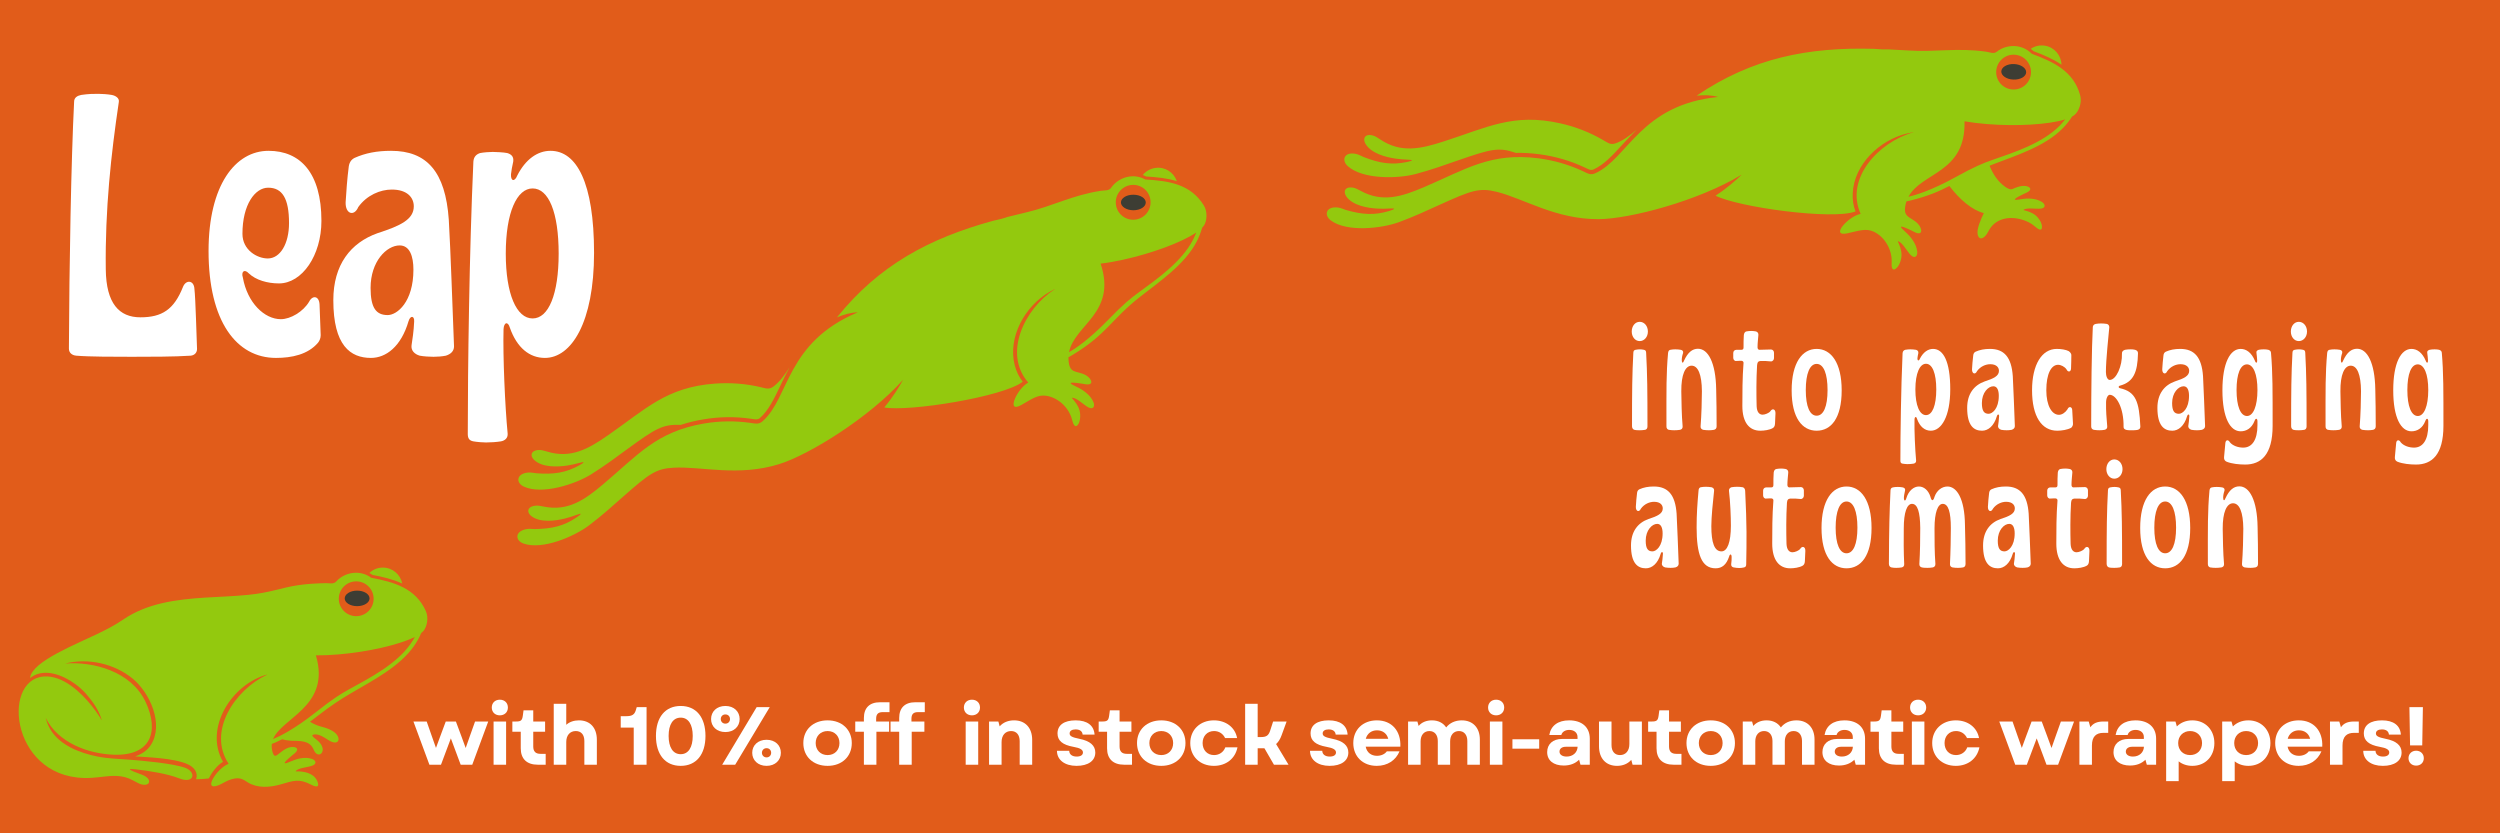 <svg xmlns="http://www.w3.org/2000/svg" xmlns:xlink="http://www.w3.org/1999/xlink" width="600" zoomAndPan="magnify" viewBox="0 0 450 150" height="200" preserveAspectRatio="xMidYMid meet" version="1.0"><defs><g/><clipPath id="419b92489f"><path d="M 238 8.074 L 375 8.074 L 375 49 L 238 49 Z M 238 8.074 " clip-rule="nonzero"/></clipPath><clipPath id="b67a6f33c0"><path d="M 3 102 L 77 102 L 77 141.574 L 3 141.574 Z M 3 102 " clip-rule="nonzero"/></clipPath></defs><rect x="-45" width="540" fill="#ffffff" y="-15" height="180" fill-opacity="1"/><rect x="-45" width="540" fill="#e15c1a" y="-15" height="180" fill-opacity="1"/><g clip-path="url(#419b92489f)"><path fill="#93c90e" d="M 358.117 29.832 C 358.746 31.332 359.555 32.637 360.922 33.621 C 361.398 33.953 361.883 34.203 362.332 33.992 C 362.84 33.754 363.496 33.516 364.062 33.465 C 365.129 33.371 366.238 34.027 364.68 34.727 C 364.625 34.746 364.098 34.984 363.594 35.25 C 362.172 35.996 362.516 36.082 363.812 35.859 C 364.891 35.668 366.445 35.633 367.562 36.367 C 368.184 36.766 368.27 37.438 367.352 37.551 C 367.219 37.559 367.074 37.57 366.973 37.57 C 366.293 37.598 364.824 37.367 364.262 37.75 C 364.129 37.836 364.422 37.867 364.672 37.934 C 365.547 38.18 366.305 38.535 366.855 39.219 C 367.191 39.641 367.551 40.211 367.551 40.852 C 367.551 41.309 367.332 41.531 366.723 41.109 C 366.605 41.035 366.453 40.91 366.301 40.777 C 365.566 40.125 364.844 39.832 364.203 39.609 C 361.777 38.801 359.086 39.258 357.895 41.664 C 357.227 43 356.227 43.383 355.977 42.18 C 355.777 41.188 356.598 39.375 357.086 38.363 C 354.957 37.809 352.754 35.93 350.883 33.477 C 349.07 34.422 347.066 35.297 343.926 36.082 C 343.555 36.176 343.297 36.223 343.152 36.254 C 342.246 39.344 343.867 38.848 345.234 40.289 C 346.035 41.129 346.195 42.598 344.547 41.738 C 344.488 41.699 343.926 41.414 343.363 41.168 C 341.77 40.461 341.922 40.812 342.992 41.758 C 343.887 42.559 344.965 43.859 345.102 45.309 C 345.176 46.109 344.672 46.625 343.953 45.93 C 343.848 45.824 343.754 45.711 343.668 45.613 C 343.191 45.059 342.398 43.648 341.691 43.43 C 341.52 43.371 341.703 43.648 341.809 43.906 C 342.199 44.82 342.398 45.691 342.191 46.633 C 342.066 47.195 341.816 47.902 341.281 48.332 C 340.883 48.648 340.559 48.602 340.492 47.797 C 340.48 47.645 340.48 47.438 340.5 47.215 C 340.605 45.004 339.309 42.676 337.297 41.711 C 335.855 41.023 334.527 41.566 332.523 41.996 C 330.93 42.34 330.922 41.574 331.781 40.555 C 332.484 39.727 333.715 38.77 334.91 38.492 C 332.066 32.121 338.152 25.594 344.363 23.828 L 344.414 23.789 C 344.039 23.863 343.668 23.941 343.277 24.027 C 338.363 25.164 333.715 29.598 333.488 34.809 C 333.438 35.926 333.59 37.043 333.992 38.062 C 329.879 39.648 312.828 37.293 308.801 35.219 C 310.824 33.914 312.484 32.426 313.504 31.441 C 305.68 36.184 293.34 39.41 287.758 39.449 C 280.02 39.496 274.238 35.715 269.391 34.523 C 266.277 33.75 264.867 34.266 259.16 36.852 C 257.109 37.777 254.57 38.98 251.832 39.98 C 248.703 41.129 242.453 41.844 239.543 39.676 C 238.281 38.73 238.656 37.129 240.773 37.348 C 241.367 37.406 241.812 37.664 242.242 37.789 C 245.238 38.656 247.426 38.781 250.078 37.969 C 251.004 37.684 251.434 37.445 250.098 37.531 C 249.457 37.578 248.73 37.586 247.996 37.551 C 246.184 37.465 243.523 36.996 242.367 35.41 C 242.168 35.117 242.043 34.809 242.055 34.484 C 242.082 33.969 242.617 33.578 243.656 33.797 C 244.008 33.875 244.457 34.102 244.898 34.34 C 248.867 36.527 252.359 35.371 256.328 33.684 C 263.84 30.477 268.324 27.387 276.969 28.5 C 279.734 28.863 282.445 29.656 284.918 30.809 C 285.863 31.258 286.312 31.574 287.18 31.172 C 293.059 28.492 295.301 18.855 309.262 17.453 C 308.027 17.109 306.711 17.07 305.395 17.223 C 315.414 10.41 325.5 8.465 337.285 8.789 C 338.535 8.902 339.426 8.93 340.004 8.895 C 341.18 8.941 342.332 9.008 343.469 9.082 C 348.395 9.418 352.285 8.551 357.523 9.305 C 358.145 9.398 358.871 9.762 359.414 9.312 C 360.387 8.52 361.828 8.121 363.184 8.348 C 364.195 8.52 365.074 9.008 365.73 9.684 C 369.719 11.164 373.289 12.863 374.445 17.203 C 374.797 18.539 374.137 20.105 373.414 20.688 C 373.289 20.793 373.145 20.887 372.973 20.98 C 372.488 21.746 371.934 22.441 371.312 23.07 C 368.125 26.355 362.938 27.969 358.719 29.59 C 358.508 29.68 358.309 29.754 358.117 29.832 Z M 343.527 35.422 C 344.707 35.145 347.582 34.316 351.855 31.961 C 355.414 29.992 356.953 29.375 358.594 28.801 C 362.715 27.371 367.68 25.758 370.777 22.59 C 371.113 22.234 371.438 21.875 371.734 21.492 C 368.688 22.438 362.914 22.762 357.656 22.332 C 356.246 22.219 354.879 22.055 353.613 21.836 C 353.871 31.188 345.863 30.977 343.527 35.422 Z M 362.961 9.887 C 361.254 9.602 359.641 10.754 359.355 12.465 C 359.07 14.172 360.223 15.785 361.934 16.07 C 363.641 16.355 365.254 15.203 365.539 13.492 C 365.824 11.785 364.672 10.176 362.961 9.887 Z M 368.105 8.227 C 367.172 8.074 366.266 8.293 365.539 8.781 C 365.711 8.914 365.883 9.059 366.035 9.211 C 367.859 9.898 369.598 10.625 371.066 11.645 C 371.027 9.973 369.805 8.512 368.105 8.227 Z M 294.621 23.332 C 293.312 24.449 292.094 25.348 290.805 25.797 C 289.906 26.109 289.496 25.758 288.59 25.23 C 286.234 23.848 283.609 22.816 280.879 22.207 C 272.379 20.289 267.637 22.973 259.859 25.461 C 255.754 26.789 252.168 27.617 248.406 25.078 C 247.996 24.793 247.574 24.535 247.223 24.422 C 246.211 24.105 245.648 24.449 245.574 24.965 C 245.523 25.281 245.621 25.605 245.801 25.91 C 246.805 27.59 249.406 28.297 251.203 28.551 C 251.938 28.656 252.66 28.715 253.301 28.734 C 254.637 28.762 254.188 28.961 253.242 29.164 C 250.523 29.727 248.359 29.402 245.457 28.266 C 245.039 28.105 244.617 27.809 244.027 27.695 C 241.945 27.281 241.422 28.848 242.594 29.898 C 245.285 32.32 251.586 32.188 254.801 31.328 C 257.625 30.586 260.266 29.621 262.387 28.887 C 268.312 26.836 269.762 26.441 272.797 27.504 L 272.863 27.523 C 274.16 27.492 275.555 27.559 277.062 27.762 C 278.48 27.953 279.887 28.238 281.25 28.637 C 282.613 29.027 283.949 29.535 285.23 30.137 C 285.305 30.164 285.422 30.223 285.523 30.277 C 286.086 30.547 286.41 30.699 286.859 30.488 C 288.73 29.637 290.27 27.957 291.984 26.078 C 292.809 25.195 293.668 24.258 294.621 23.332 Z M 294.621 23.332 " fill-opacity="1" fill-rule="evenodd"/></g><path fill="#3d3d34" d="M 362.523 11.527 C 361.293 11.48 360.262 12.074 360.234 12.848 C 360.203 13.617 361.188 14.285 362.418 14.324 C 363.652 14.371 364.68 13.793 364.711 13.02 C 364.738 12.246 363.754 11.578 362.523 11.527 Z M 362.523 11.527 " fill-opacity="1" fill-rule="evenodd"/><path fill="#93c90e" d="M 192.316 64.309 C 192.441 64.242 192.68 64.117 193.004 63.918 C 199.312 60.121 199.922 57.562 205.258 53.391 C 208.816 50.613 213.312 47.551 215.402 43.484 C 215.812 42.695 216.137 41.863 216.383 40.996 C 216.52 40.852 216.633 40.719 216.719 40.586 C 217.234 39.82 217.414 38.133 216.68 36.961 C 214.312 33.133 210.402 32.559 206.156 32.305 C 205.324 31.848 204.34 31.637 203.332 31.77 C 201.965 31.949 200.707 32.754 200.008 33.793 C 199.609 34.383 198.816 34.242 198.188 34.336 C 192.969 35.137 189.492 37.113 184.684 38.238 C 183.578 38.496 182.453 38.766 181.316 39.059 C 180.773 39.27 179.926 39.5 178.691 39.758 C 167.328 42.887 158.242 47.688 150.648 57.133 C 151.867 56.605 153.137 56.254 154.406 56.215 C 141.469 61.645 142.137 71.512 137.297 75.797 C 136.59 76.426 136.066 76.254 135.027 76.113 C 132.336 75.73 129.512 75.758 126.754 76.227 C 118.156 77.676 114.777 81.941 108.527 87.199 C 105.227 89.977 102.219 92.105 97.781 91.168 C 97.285 91.062 96.801 90.977 96.438 91.016 C 95.379 91.102 94.988 91.637 95.109 92.145 C 95.188 92.449 95.395 92.707 95.684 92.926 C 97.238 94.109 99.922 93.773 101.684 93.336 C 102.402 93.152 103.098 92.926 103.688 92.707 C 104.941 92.23 104.605 92.582 103.793 93.125 C 101.492 94.684 99.375 95.188 96.246 95.234 C 95.805 95.246 95.301 95.129 94.719 95.246 C 92.629 95.656 92.742 97.305 94.215 97.832 C 97.629 99.062 103.41 96.551 106.066 94.539 C 108.395 92.785 110.473 90.883 112.152 89.406 C 116.867 85.262 118.059 84.355 121.266 84.184 C 126.246 83.918 132.879 85.844 140.273 83.535 C 145.598 81.875 156.457 75.188 162.555 68.363 C 161.867 69.602 160.715 71.5 159.168 73.344 C 163.617 74.145 180.621 71.426 184.094 68.715 C 183.406 67.848 182.93 66.824 182.652 65.746 C 181.355 60.699 184.492 55.098 188.863 52.578 C 189.207 52.379 189.551 52.199 189.875 52.016 L 189.848 52.062 C 184.426 55.566 180.504 63.59 185.086 68.859 C 184.027 69.469 183.129 70.738 182.699 71.742 C 182.176 72.973 182.406 73.695 183.824 72.906 C 185.621 71.902 186.727 71.004 188.301 71.234 C 190.516 71.57 192.434 73.41 192.977 75.566 C 193.035 75.777 193.094 75.977 193.148 76.129 C 193.434 76.875 193.77 76.816 194.055 76.406 C 194.438 75.836 194.465 75.09 194.426 74.516 C 194.352 73.555 193.902 72.773 193.262 72.016 C 193.09 71.797 192.832 71.586 193.016 71.598 C 193.758 71.598 194.922 72.715 195.543 73.105 C 195.648 73.172 195.773 73.246 195.906 73.324 C 196.793 73.781 197.129 73.141 196.824 72.391 C 196.27 71.055 194.867 70.117 193.77 69.621 C 192.473 69.02 192.223 68.734 193.953 68.945 C 194.57 69.02 195.184 69.125 195.25 69.145 C 197.082 69.48 196.5 68.133 195.477 67.551 C 193.758 66.578 192.344 67.531 192.316 64.309 Z M 192.43 63.402 C 193.48 62.801 195.98 61.16 199.387 57.656 C 202.211 54.738 203.512 53.695 204.914 52.676 C 208.434 50.102 212.699 47.105 214.742 43.172 C 214.961 42.742 215.164 42.293 215.336 41.844 C 212.699 43.641 207.27 45.633 202.117 46.758 C 200.742 47.062 199.391 47.301 198.109 47.453 C 201.086 56.328 193.367 58.469 192.43 63.402 Z M 203.566 33.305 C 201.852 33.535 200.637 35.109 200.867 36.824 C 201.086 38.543 202.66 39.746 204.379 39.527 C 206.098 39.297 207.309 37.723 207.078 36.004 C 206.859 34.289 205.285 33.074 203.566 33.305 Z M 207.996 30.223 C 207.062 30.348 206.258 30.816 205.703 31.5 C 205.914 31.578 206.113 31.664 206.305 31.77 C 208.242 31.883 210.125 32.074 211.832 32.617 C 211.297 31.035 209.715 29.992 207.996 30.223 Z M 142.125 66.121 C 141.199 67.562 140.293 68.781 139.195 69.594 C 138.43 70.148 137.926 69.938 136.914 69.688 C 134.262 69.059 131.445 68.84 128.648 69.051 C 119.965 69.699 116.207 73.648 109.5 78.305 C 105.961 80.77 102.773 82.621 98.441 81.273 C 97.961 81.133 97.484 80.996 97.113 80.996 C 96.055 80.996 95.617 81.484 95.691 82 C 95.738 82.312 95.922 82.59 96.188 82.828 C 97.637 84.156 100.34 84.07 102.133 83.793 C 102.859 83.68 103.562 83.516 104.184 83.344 C 105.473 82.98 105.102 83.305 104.25 83.773 C 101.82 85.109 99.652 85.426 96.543 85.188 C 96.102 85.16 95.605 84.996 95.016 85.062 C 92.895 85.285 92.859 86.926 94.281 87.582 C 97.57 89.121 103.555 87.152 106.379 85.398 C 108.859 83.852 111.105 82.164 112.918 80.836 C 117.984 77.145 119.262 76.352 122.469 76.477 L 122.543 76.477 C 123.777 76.074 125.121 75.73 126.629 75.484 C 128.043 75.246 129.473 75.113 130.883 75.094 C 132.316 75.074 133.738 75.168 135.133 75.371 C 135.207 75.379 135.34 75.398 135.465 75.418 C 136.074 75.512 136.43 75.559 136.801 75.234 C 138.336 73.871 139.32 71.82 140.418 69.52 C 140.934 68.43 141.484 67.285 142.125 66.121 Z M 142.125 66.121 " fill-opacity="1" fill-rule="evenodd"/><path fill="#3d3d34" d="M 204.008 35.051 C 202.773 35.039 201.773 35.66 201.766 36.434 C 201.766 37.207 202.766 37.836 203.996 37.848 C 205.238 37.848 206.238 37.227 206.238 36.453 C 206.25 35.68 205.246 35.051 204.008 35.051 Z M 204.008 35.051 " fill-opacity="1" fill-rule="evenodd"/><g clip-path="url(#b67a6f33c0)"><path fill="#93c90e" d="M 35.289 140.266 C 35.727 139.055 34.898 138.09 33.867 137.602 C 31.309 136.398 26.129 136.297 24.316 136.152 C 25.602 135.73 26.527 135.035 27.141 134.109 C 29.555 130.406 26.988 124.691 23.855 122.133 C 20.574 119.441 15.812 118.395 11.75 119.434 C 16.699 119.043 23.617 120.789 26.223 126.379 C 28.688 131.656 27.18 136.074 20.5 135.848 C 15.945 135.695 10.469 133.738 8.227 129.223 C 8.227 129.223 8.266 129.348 8.312 129.52 C 8.531 130.34 8.855 130.98 9.238 131.562 C 10.883 134.109 14.277 135.531 17.531 136.172 C 19.555 136.57 21.379 136.59 23.066 136.723 C 25.566 136.914 31.043 137.391 33.324 138.203 C 35.367 138.938 35.023 141.191 32.246 140.102 C 30.102 139.262 26.969 138.785 24.527 138.488 C 23.984 138.422 23.469 138.395 23.383 138.461 C 23.219 138.605 24.812 139.176 25.059 139.262 C 25.625 139.465 26.227 139.684 26.578 140.074 C 27.18 140.73 26.75 141.504 25.48 141.199 C 25.129 141.113 24.555 140.809 23.965 140.484 C 22.961 139.93 21.996 139.719 21.035 139.672 C 19.555 139.598 18.078 139.922 16.426 140.016 C 2.102 140.828 0.051 122.391 7.855 121.77 C 11.281 121.504 14.555 124.594 16.5 127.039 C 17.656 128.488 18.332 129.672 18.332 129.68 C 18.332 129.68 18 128.262 16.844 126.617 C 16.043 125.473 15.023 124.195 13.531 123.117 C 11.176 121.406 8.035 120.312 5.754 121.809 C 5.574 121.934 5.41 122.059 5.41 122.059 C 5.441 121.645 5.66 121.188 5.91 120.844 C 6.949 119.387 9.488 117.934 12.34 116.531 C 15.461 114.996 19.27 113.508 22.113 111.559 C 26.492 108.555 31.738 107.906 36.91 107.57 C 39.543 107.41 42.188 107.324 44.754 107.066 C 48.695 106.672 50.73 105.766 53.582 105.348 C 55.309 105.078 57.312 104.992 58.656 104.965 C 59.289 104.957 60.051 105.195 60.527 104.66 C 61.359 103.715 62.715 103.094 64.078 103.094 C 65.109 103.094 66.055 103.43 66.816 103.992 C 70.984 104.793 74.793 105.871 76.645 109.977 C 77.219 111.234 76.828 112.887 76.207 113.582 C 76.102 113.695 75.977 113.82 75.824 113.934 C 75.473 114.773 75.035 115.547 74.527 116.273 C 71.922 120.031 67.066 122.484 63.172 124.785 C 61.379 125.836 59.574 126.988 57.148 128.887 C 56.684 129.258 56.234 129.602 55.797 129.918 C 56.434 130.309 57.207 130.664 58.105 130.871 C 58.762 131.035 59.746 131.387 60.348 131.941 C 61.395 132.887 61.023 134.223 59.418 133.391 C 59.258 133.305 59.094 133.211 58.902 133.086 C 58.273 132.676 57.512 132.188 56.73 132.188 C 56.453 132.188 56.145 132.285 56.23 132.457 C 56.488 132.941 57.703 133.383 58.035 134.547 C 58.371 135.699 57.109 136.504 56.461 134.938 C 55.734 133.191 53.961 133.402 52.414 133.336 C 51.738 133.297 51.215 133.199 50.793 133.066 C 49.809 133.574 49.172 133.82 48.922 133.906 C 48.875 134.277 48.895 134.672 48.988 135.09 C 49.312 136.434 49.598 136.16 50.441 135.48 C 50.879 135.129 51.402 134.754 51.945 134.574 C 52.969 134.219 54.266 134.641 52.91 135.711 C 52.863 135.738 52.406 136.109 51.977 136.492 C 50.773 137.57 51.156 137.59 52.367 137.043 C 53.387 136.598 54.867 136.156 56.145 136.605 C 56.852 136.844 57.098 137.473 56.23 137.809 C 56.098 137.855 55.965 137.902 55.859 137.93 C 55.199 138.121 53.715 138.254 53.246 138.77 C 53.129 138.895 53.438 138.848 53.691 138.848 C 55.172 138.887 56.82 139.355 57.242 140.992 C 57.375 141.547 57.109 141.816 56.012 141.242 C 53.797 140.105 52.898 140.508 50.43 141.215 C 48.539 141.746 46.336 141.902 44.609 140.832 C 43.77 140.316 43.234 139.812 41.66 140.27 C 40.781 140.516 40.016 141.07 39.379 141.328 C 37.859 141.93 37.727 141.176 38.414 140.031 C 38.969 139.086 40.016 137.949 41.152 137.48 C 37.297 131.66 42.23 124.207 48.062 121.449 L 48.102 121.414 C 41.805 123.082 36.648 131.004 40.141 137.129 C 39.094 137.738 38.117 139.035 37.594 140.117 C 36.672 140.219 36.203 140.246 35.289 140.266 Z M 49.152 133.031 C 50.281 132.574 52.969 131.266 56.797 128.242 C 59.984 125.723 61.406 124.855 62.934 124.023 C 66.75 121.926 71.379 119.52 73.914 115.883 C 74.191 115.484 74.449 115.074 74.68 114.645 C 71.828 116.074 66.188 117.355 60.93 117.793 C 59.527 117.918 58.152 117.973 56.863 117.965 C 56.949 118.262 57.035 118.574 57.102 118.891 C 58.973 127.27 50.738 129.254 49.152 133.031 Z M 64.117 104.645 C 62.387 104.645 60.984 106.047 60.984 107.781 C 60.984 109.508 62.391 110.91 64.117 110.91 C 65.852 110.91 67.254 109.508 67.254 107.781 C 67.254 106.047 65.852 104.645 64.117 104.645 Z M 68.914 102.164 C 67.969 102.164 67.109 102.535 66.48 103.137 C 66.672 103.23 66.863 103.344 67.035 103.48 C 68.941 103.844 70.777 104.281 72.398 105.035 C 72.082 103.402 70.641 102.164 68.914 102.164 Z M 68.914 102.164 " fill-opacity="1" fill-rule="evenodd"/></g><path fill="#3d3d34" d="M 64.277 106.312 C 63.047 106.312 62.047 106.941 62.047 107.715 C 62.047 108.488 63.047 109.109 64.277 109.109 C 65.52 109.109 66.52 108.488 66.52 107.715 C 66.52 106.941 65.52 106.312 64.277 106.312 Z M 64.277 106.312 " fill-opacity="1" fill-rule="evenodd"/><g fill="#ffffff" fill-opacity="1"><g transform="translate(10.927, 64.023)"><g><path d="M 12.805 0.199 C 15.891 0.199 20.516 0.199 23.398 0 C 24.07 -0.066 24.539 -0.535 24.539 -1.207 C 24.473 -2.684 24.27 -10.461 24.07 -12 C 24.004 -13.609 22.527 -13.746 21.992 -12.336 C 20.383 -8.312 18.238 -6.906 14.348 -6.906 C 10.527 -6.906 8.18 -9.387 8.113 -15.555 C 7.98 -26.281 9.051 -36.207 10.461 -45.66 C 10.594 -46.328 9.922 -46.801 9.184 -46.934 C 8.449 -47.066 7.375 -47.133 6.773 -47.133 C 5.898 -47.133 5.027 -47.133 3.688 -46.934 C 3.016 -46.801 2.414 -46.465 2.414 -45.727 C 1.879 -35.133 1.543 -16.492 1.477 -1.273 C 1.477 -0.535 2.012 -0.066 2.816 0 C 5.094 0.199 9.855 0.199 12.805 0.199 Z M 12.805 0.199 "/></g></g></g><g fill="#ffffff" fill-opacity="1"><g transform="translate(36.536, 64.023)"><g><path d="M 13.141 0.402 C 15.957 0.402 18.906 -0.199 20.719 -2.348 C 20.984 -2.684 21.188 -3.152 21.188 -3.688 L 20.984 -9.184 C 20.918 -10.793 19.711 -10.93 19.109 -9.723 C 18.035 -7.91 15.758 -6.57 14.012 -6.57 C 11.062 -6.57 7.98 -9.52 7.176 -14.078 C 6.84 -15.086 7.441 -15.688 8.246 -14.816 C 9.52 -13.609 11.598 -13.008 13.676 -13.008 C 17.836 -13.008 21.32 -18.035 21.32 -24.27 C 21.32 -32.922 17.5 -36.875 11.801 -36.875 C 5.832 -36.875 1.004 -30.707 1.004 -18.84 C 1.004 -6.168 6.035 0.402 13.141 0.402 Z M 11.668 -17.5 C 9.723 -17.5 7.105 -19.043 7.105 -21.926 C 7.105 -27.223 9.387 -30.238 11.734 -30.238 C 14.281 -30.238 15.488 -28.293 15.488 -23.867 C 15.488 -20.113 13.879 -17.5 11.668 -17.5 Z M 11.668 -17.5 "/></g></g></g><g fill="#ffffff" fill-opacity="1"><g transform="translate(58.994, 64.023)"><g><path d="M 7.777 0.402 C 10.461 0.402 13.207 -1.609 14.551 -6.234 C 14.883 -7.309 15.621 -7.176 15.555 -6.168 C 15.488 -4.359 15.219 -2.816 15.086 -1.879 C 14.953 -0.938 15.621 -0.27 16.562 0 C 17.23 0.133 18.371 0.199 19.043 0.199 C 19.777 0.199 20.582 0.133 21.254 0 C 22.125 -0.27 22.73 -0.805 22.73 -1.676 C 22.461 -8.449 22.125 -18.707 21.789 -24.473 C 21.188 -33.121 17.836 -36.875 11.398 -36.875 C 8.852 -36.875 6.773 -36.473 4.828 -35.602 C 4.156 -35.266 3.82 -34.664 3.754 -33.793 C 3.555 -32.383 3.285 -29.031 3.219 -27.625 C 3.152 -25.477 4.762 -25.008 5.496 -26.754 C 7.039 -28.898 9.453 -29.902 11.531 -29.902 C 14.348 -29.902 15.488 -28.43 15.488 -26.887 C 15.488 -24.539 13.141 -23.398 8.984 -22.059 C 4.09 -20.316 1.004 -16.359 1.004 -9.988 C 1.004 -1.809 4.09 0.402 7.777 0.402 Z M 10.793 -7.309 C 8.715 -7.309 7.711 -8.582 7.711 -12.203 C 7.711 -16.965 10.594 -19.848 12.941 -19.848 C 14.75 -19.848 15.422 -17.902 15.422 -15.488 C 15.422 -9.656 12.473 -7.309 10.793 -7.309 Z M 10.793 -7.309 "/></g></g></g><g fill="#ffffff" fill-opacity="1"><g transform="translate(82.86, 64.023)"><g><path d="M 4.625 15.621 C 5.363 15.621 6.504 15.555 7.309 15.422 C 8.047 15.285 8.582 14.816 8.516 14.012 C 8.047 9.184 7.645 0.066 7.777 -4.762 C 7.844 -6.035 8.582 -6.234 8.918 -5.027 C 10.191 -1.406 12.473 0.402 15.219 0.402 C 19.98 0.402 24.07 -5.969 24.07 -18.504 C 24.07 -31.176 20.918 -36.875 16.227 -36.875 C 13.879 -36.875 11.734 -35.336 10.258 -32.449 C 9.789 -31.246 9.051 -31.379 9.117 -32.652 C 9.184 -33.324 9.32 -33.992 9.52 -34.934 C 9.656 -35.871 9.117 -36.273 8.449 -36.473 C 7.844 -36.609 6.301 -36.676 5.832 -36.676 C 5.363 -36.676 4.223 -36.609 3.555 -36.473 C 2.949 -36.273 2.414 -35.871 2.348 -34.934 C 1.609 -18.641 1.34 2.48 1.34 14.078 C 1.34 14.883 1.609 15.285 2.348 15.422 C 3.086 15.555 4.156 15.621 4.625 15.621 Z M 13.008 -6.703 C 10.125 -6.703 8.18 -11.062 8.18 -18.371 C 8.18 -25.812 10.191 -30.105 13.008 -30.105 C 15.891 -30.105 17.699 -25.812 17.699 -18.371 C 17.699 -11.062 15.891 -6.703 13.008 -6.703 Z M 13.008 -6.703 "/></g></g></g><g fill="#ffffff" fill-opacity="1"><g transform="translate(293.181, 77.369)"><g><path d="M 1.961 -15.973 C 2.809 -15.973 3.441 -16.738 3.441 -17.691 C 3.441 -18.672 2.809 -19.441 1.961 -19.441 C 1.141 -19.441 0.531 -18.672 0.531 -17.691 C 0.531 -16.738 1.141 -15.973 1.961 -15.973 Z M 1.988 0.078 C 2.227 0.078 2.648 0.055 2.941 0 C 3.18 -0.055 3.363 -0.238 3.363 -0.609 C 3.363 -7.047 3.336 -9.957 3.125 -13.879 C 3.098 -14.223 3.02 -14.328 2.727 -14.406 C 2.488 -14.461 2.199 -14.488 2.012 -14.488 C 1.801 -14.488 1.457 -14.461 1.219 -14.406 C 0.926 -14.328 0.848 -14.223 0.82 -13.879 C 0.609 -9.957 0.582 -7.047 0.582 -0.637 C 0.582 -0.266 0.793 -0.055 1.008 0 C 1.297 0.078 1.746 0.078 1.988 0.078 Z M 1.988 0.078 "/></g></g></g><g fill="#ffffff" fill-opacity="1"><g transform="translate(299.405, 77.369)"><g><path d="M 1.961 0.078 C 2.227 0.078 2.754 0.055 2.992 0 C 3.258 -0.055 3.496 -0.238 3.469 -0.609 C 3.285 -2.621 3.258 -5.324 3.23 -6.938 C 3.203 -9.934 3.945 -11.547 5.086 -11.547 C 6.25 -11.547 6.914 -9.934 6.938 -6.965 C 6.938 -5.402 6.859 -2.57 6.699 -0.609 C 6.676 -0.238 6.914 -0.078 7.176 0 C 7.441 0.055 8 0.078 8.211 0.078 C 8.395 0.078 8.871 0.055 9.109 0 C 9.375 -0.078 9.586 -0.211 9.586 -0.637 C 9.586 -3.469 9.562 -4.848 9.508 -7.285 C 9.43 -12.105 8.051 -14.594 6.223 -14.594 C 5.219 -14.594 4.398 -13.93 3.734 -12.477 C 3.551 -11.945 3.312 -11.973 3.312 -12.555 C 3.312 -12.926 3.391 -13.375 3.551 -13.824 C 3.629 -14.168 3.418 -14.355 3.125 -14.406 C 2.781 -14.461 2.488 -14.488 2.145 -14.488 C 1.855 -14.488 1.535 -14.461 1.27 -14.406 C 1.008 -14.355 0.902 -14.195 0.848 -13.852 C 0.504 -9.957 0.555 -7.523 0.555 -0.637 C 0.531 -0.238 0.77 -0.055 0.98 0 C 1.246 0.055 1.695 0.078 1.961 0.078 Z M 1.961 0.078 "/></g></g></g><g fill="#ffffff" fill-opacity="1"><g transform="translate(311.719, 77.369)"><g><path d="M 5.137 0.16 C 5.828 0.16 6.809 0.027 7.391 -0.316 C 7.602 -0.449 7.762 -0.664 7.785 -1.113 L 7.867 -2.965 C 7.895 -3.762 7.285 -3.918 6.938 -3.336 C 6.699 -3.02 5.984 -2.727 5.562 -2.727 C 4.98 -2.727 4.527 -3.152 4.477 -4.238 C 4.422 -6.277 4.398 -9.059 4.555 -11.629 C 4.609 -12.184 4.766 -12.367 5.219 -12.395 C 5.641 -12.422 6.621 -12.367 7.02 -12.316 C 7.336 -12.289 7.602 -12.582 7.602 -12.898 L 7.602 -13.879 C 7.602 -14.223 7.336 -14.488 7.02 -14.461 C 6.41 -14.434 5.59 -14.406 4.98 -14.406 C 4.766 -14.406 4.637 -14.594 4.637 -14.859 C 4.637 -15.602 4.742 -16.422 4.793 -17.082 C 4.82 -17.453 4.582 -17.664 4.316 -17.719 C 4.051 -17.773 3.762 -17.797 3.496 -17.797 C 3.23 -17.797 2.965 -17.773 2.648 -17.719 C 2.383 -17.664 2.227 -17.453 2.172 -17.082 C 2.117 -16.449 2.117 -15.492 2.117 -14.805 C 2.117 -14.539 1.988 -14.406 1.746 -14.406 L 0.848 -14.406 C 0.504 -14.406 0.266 -14.168 0.266 -13.824 L 0.266 -12.953 C 0.266 -12.633 0.504 -12.344 0.82 -12.395 C 1.113 -12.422 1.484 -12.422 1.773 -12.422 C 1.934 -12.422 2.145 -12.262 2.117 -12.051 C 1.906 -9.375 1.906 -6.438 1.906 -4.289 C 1.906 -1.324 3.152 0.16 5.137 0.16 Z M 5.137 0.16 "/></g></g></g><g fill="#ffffff" fill-opacity="1"><g transform="translate(322.1, 77.369)"><g><path d="M 4.898 0.16 C 7.496 0.16 9.402 -2.094 9.402 -7.098 C 9.402 -12.078 7.496 -14.566 4.898 -14.566 C 2.305 -14.566 0.398 -12.078 0.398 -7.098 C 0.398 -2.094 2.332 0.16 4.898 0.16 Z M 4.898 -2.543 C 3.68 -2.543 2.941 -4.16 2.941 -7.152 C 2.941 -10.117 3.656 -11.867 4.898 -11.867 C 6.145 -11.867 6.859 -10.117 6.859 -7.152 C 6.859 -4.16 6.117 -2.543 4.898 -2.543 Z M 4.898 -2.543 "/></g></g></g><g fill="#ffffff" fill-opacity="1"><g transform="translate(334.123, 77.369)"><g/></g></g><g fill="#ffffff" fill-opacity="1"><g transform="translate(341.538, 77.369)"><g><path d="M 1.828 6.172 C 2.117 6.172 2.57 6.145 2.887 6.09 C 3.18 6.039 3.391 5.852 3.363 5.535 C 3.18 3.629 3.02 0.027 3.074 -1.879 C 3.098 -2.383 3.391 -2.465 3.523 -1.988 C 4.027 -0.555 4.926 0.16 6.012 0.16 C 7.895 0.16 9.508 -2.355 9.508 -7.309 C 9.508 -12.316 8.262 -14.566 6.41 -14.566 C 5.484 -14.566 4.637 -13.957 4.051 -12.82 C 3.867 -12.344 3.574 -12.395 3.602 -12.898 C 3.629 -13.164 3.68 -13.43 3.762 -13.801 C 3.812 -14.168 3.602 -14.328 3.336 -14.406 C 3.098 -14.461 2.488 -14.488 2.305 -14.488 C 2.117 -14.488 1.668 -14.461 1.402 -14.406 C 1.164 -14.328 0.953 -14.168 0.926 -13.801 C 0.637 -7.363 0.531 0.98 0.531 5.562 C 0.531 5.879 0.637 6.039 0.926 6.09 C 1.219 6.145 1.641 6.172 1.828 6.172 Z M 5.137 -2.648 C 4 -2.648 3.23 -4.371 3.23 -7.258 C 3.23 -10.195 4.027 -11.891 5.137 -11.891 C 6.277 -11.891 6.992 -10.195 6.992 -7.258 C 6.992 -4.371 6.277 -2.648 5.137 -2.648 Z M 5.137 -2.648 "/></g></g></g><g fill="#ffffff" fill-opacity="1"><g transform="translate(353.693, 77.369)"><g><path d="M 3.074 0.16 C 4.133 0.16 5.219 -0.637 5.746 -2.465 C 5.879 -2.887 6.172 -2.832 6.145 -2.438 C 6.117 -1.723 6.012 -1.113 5.961 -0.742 C 5.906 -0.371 6.172 -0.105 6.543 0 C 6.809 0.055 7.258 0.078 7.523 0.078 C 7.812 0.078 8.133 0.055 8.395 0 C 8.738 -0.105 8.98 -0.316 8.98 -0.664 C 8.871 -3.336 8.738 -7.391 8.609 -9.668 C 8.371 -13.082 7.047 -14.566 4.504 -14.566 C 3.496 -14.566 2.676 -14.406 1.906 -14.062 C 1.641 -13.93 1.508 -13.691 1.484 -13.348 C 1.402 -12.793 1.297 -11.469 1.27 -10.91 C 1.246 -10.066 1.879 -9.879 2.172 -10.566 C 2.781 -11.414 3.734 -11.812 4.555 -11.812 C 5.668 -11.812 6.117 -11.23 6.117 -10.621 C 6.117 -9.695 5.191 -9.242 3.551 -8.715 C 1.617 -8.023 0.398 -6.461 0.398 -3.945 C 0.398 -0.715 1.617 0.16 3.074 0.16 Z M 4.266 -2.887 C 3.441 -2.887 3.047 -3.391 3.047 -4.82 C 3.047 -6.699 4.184 -7.84 5.113 -7.84 C 5.828 -7.84 6.09 -7.07 6.09 -6.117 C 6.09 -3.812 4.926 -2.887 4.266 -2.887 Z M 4.266 -2.887 "/></g></g></g><g fill="#ffffff" fill-opacity="1"><g transform="translate(365.372, 77.369)"><g><path d="M 4.926 0.16 C 5.695 0.16 6.781 0 7.441 -0.371 C 7.629 -0.531 7.812 -0.848 7.762 -1.191 C 7.734 -1.879 7.68 -2.887 7.629 -3.551 C 7.602 -4.211 6.992 -4.266 6.781 -3.707 C 6.41 -3.125 5.801 -2.703 5.242 -2.703 C 3.973 -2.703 2.965 -4.316 2.965 -7.125 C 2.965 -10.066 3.84 -11.707 5.086 -11.707 C 5.59 -11.707 6.277 -11.363 6.594 -10.887 C 6.859 -10.305 7.391 -10.41 7.414 -11.02 C 7.441 -11.84 7.469 -12.605 7.469 -13.43 C 7.496 -13.691 7.258 -13.984 6.992 -14.168 C 6.488 -14.434 5.613 -14.566 4.848 -14.566 C 2.172 -14.566 0.398 -11.758 0.398 -7.125 C 0.398 -2.383 2.145 0.16 4.926 0.16 Z M 4.926 0.16 "/></g></g></g><g fill="#ffffff" fill-opacity="1"><g transform="translate(375.833, 77.369)"><g><path d="M 2.066 0.078 C 2.305 0.078 2.727 0.055 2.992 0 C 3.285 -0.078 3.496 -0.238 3.469 -0.609 C 3.336 -2.145 3.23 -3.418 3.258 -4.926 C 3.258 -5.695 3.574 -6.305 3.918 -6.305 C 5.086 -6.305 6.461 -4 6.41 -0.555 C 6.383 -0.211 6.621 -0.055 6.965 0.027 C 7.391 0.105 7.812 0.078 8.051 0.078 C 8.262 0.078 8.477 0.078 8.848 0.027 C 9.242 -0.055 9.43 -0.211 9.43 -0.582 C 9.219 -5.059 8.633 -6.859 5.746 -7.496 C 5.457 -7.574 5.457 -7.867 5.746 -7.945 C 8.211 -8.609 8.926 -10.383 9.004 -13.746 C 9.031 -14.117 8.82 -14.301 8.477 -14.406 C 8.184 -14.488 7.945 -14.488 7.629 -14.488 C 7.309 -14.488 6.938 -14.461 6.676 -14.406 C 6.328 -14.301 6.09 -14.09 6.117 -13.719 C 6.199 -11.547 5.113 -8.98 3.918 -8.98 C 3.496 -8.98 3.23 -9.668 3.23 -10.41 C 3.23 -12.633 3.707 -16.926 3.84 -18.461 C 3.84 -18.777 3.68 -19.016 3.363 -19.07 C 3.098 -19.121 2.648 -19.148 2.355 -19.148 C 2.094 -19.148 1.695 -19.121 1.43 -19.07 C 1.141 -19.016 0.926 -18.859 0.875 -18.539 C 0.664 -14.566 0.582 -7.047 0.582 -0.609 C 0.582 -0.238 0.77 -0.078 1.059 0 C 1.324 0.055 1.828 0.078 2.066 0.078 Z M 2.066 0.078 "/></g></g></g><g fill="#ffffff" fill-opacity="1"><g transform="translate(387.935, 77.369)"><g><path d="M 3.074 0.16 C 4.133 0.16 5.219 -0.637 5.746 -2.465 C 5.879 -2.887 6.172 -2.832 6.145 -2.438 C 6.117 -1.723 6.012 -1.113 5.961 -0.742 C 5.906 -0.371 6.172 -0.105 6.543 0 C 6.809 0.055 7.258 0.078 7.523 0.078 C 7.812 0.078 8.133 0.055 8.395 0 C 8.738 -0.105 8.98 -0.316 8.98 -0.664 C 8.871 -3.336 8.738 -7.391 8.609 -9.668 C 8.371 -13.082 7.047 -14.566 4.504 -14.566 C 3.496 -14.566 2.676 -14.406 1.906 -14.062 C 1.641 -13.93 1.508 -13.691 1.484 -13.348 C 1.402 -12.793 1.297 -11.469 1.27 -10.91 C 1.246 -10.066 1.879 -9.879 2.172 -10.566 C 2.781 -11.414 3.734 -11.812 4.555 -11.812 C 5.668 -11.812 6.117 -11.23 6.117 -10.621 C 6.117 -9.695 5.191 -9.242 3.551 -8.715 C 1.617 -8.023 0.398 -6.461 0.398 -3.945 C 0.398 -0.715 1.617 0.16 3.074 0.16 Z M 4.266 -2.887 C 3.441 -2.887 3.047 -3.391 3.047 -4.82 C 3.047 -6.699 4.184 -7.84 5.113 -7.84 C 5.828 -7.84 6.09 -7.07 6.09 -6.117 C 6.09 -3.812 4.926 -2.887 4.266 -2.887 Z M 4.266 -2.887 "/></g></g></g><g fill="#ffffff" fill-opacity="1"><g transform="translate(399.614, 77.369)"><g><path d="M 4.527 6.25 C 7.336 6.25 9.457 4.527 9.457 -0.715 C 9.457 -6.938 9.48 -10.25 9.164 -13.879 C 9.137 -14.168 8.98 -14.301 8.688 -14.406 C 8.5 -14.461 8.156 -14.488 7.867 -14.488 C 7.574 -14.488 7.176 -14.461 6.965 -14.406 C 6.699 -14.328 6.488 -14.168 6.543 -13.879 C 6.621 -13.32 6.648 -12.926 6.676 -12.527 C 6.699 -11.973 6.438 -11.945 6.277 -12.422 C 5.668 -13.879 4.742 -14.566 3.707 -14.566 C 1.828 -14.566 0.422 -12.078 0.422 -7.125 C 0.422 -2.117 1.828 0.266 3.707 0.266 C 4.742 0.266 5.695 -0.293 6.199 -1.59 C 6.383 -2.145 6.727 -2.117 6.727 -1.508 L 6.727 -0.82 C 6.727 1.828 5.746 3.203 4.16 3.203 C 3.285 3.203 2.305 2.887 1.773 2.25 C 1.508 1.746 1.031 1.746 0.953 2.355 C 0.875 3.098 0.793 4.184 0.715 4.926 C 0.688 5.352 0.848 5.59 1.191 5.746 C 2.145 6.117 3.418 6.25 4.527 6.25 Z M 4.848 -2.488 C 3.68 -2.488 2.965 -4.238 2.965 -7.152 C 2.965 -10.066 3.656 -11.785 4.848 -11.785 C 5.984 -11.758 6.727 -10.066 6.727 -7.152 C 6.727 -4.238 5.961 -2.488 4.848 -2.488 Z M 4.848 -2.488 "/></g></g></g><g fill="#ffffff" fill-opacity="1"><g transform="translate(411.822, 77.369)"><g><path d="M 1.961 -15.973 C 2.809 -15.973 3.441 -16.738 3.441 -17.691 C 3.441 -18.672 2.809 -19.441 1.961 -19.441 C 1.141 -19.441 0.531 -18.672 0.531 -17.691 C 0.531 -16.738 1.141 -15.973 1.961 -15.973 Z M 1.988 0.078 C 2.227 0.078 2.648 0.055 2.941 0 C 3.18 -0.055 3.363 -0.238 3.363 -0.609 C 3.363 -7.047 3.336 -9.957 3.125 -13.879 C 3.098 -14.223 3.02 -14.328 2.727 -14.406 C 2.488 -14.461 2.199 -14.488 2.012 -14.488 C 1.801 -14.488 1.457 -14.461 1.219 -14.406 C 0.926 -14.328 0.848 -14.223 0.82 -13.879 C 0.609 -9.957 0.582 -7.047 0.582 -0.637 C 0.582 -0.266 0.793 -0.055 1.008 0 C 1.297 0.078 1.746 0.078 1.988 0.078 Z M 1.988 0.078 "/></g></g></g><g fill="#ffffff" fill-opacity="1"><g transform="translate(418.045, 77.369)"><g><path d="M 1.961 0.078 C 2.227 0.078 2.754 0.055 2.992 0 C 3.258 -0.055 3.496 -0.238 3.469 -0.609 C 3.285 -2.621 3.258 -5.324 3.23 -6.938 C 3.203 -9.934 3.945 -11.547 5.086 -11.547 C 6.25 -11.547 6.914 -9.934 6.938 -6.965 C 6.938 -5.402 6.859 -2.57 6.699 -0.609 C 6.676 -0.238 6.914 -0.078 7.176 0 C 7.441 0.055 8 0.078 8.211 0.078 C 8.395 0.078 8.871 0.055 9.109 0 C 9.375 -0.078 9.586 -0.211 9.586 -0.637 C 9.586 -3.469 9.562 -4.848 9.508 -7.285 C 9.43 -12.105 8.051 -14.594 6.223 -14.594 C 5.219 -14.594 4.398 -13.93 3.734 -12.477 C 3.551 -11.945 3.312 -11.973 3.312 -12.555 C 3.312 -12.926 3.391 -13.375 3.551 -13.824 C 3.629 -14.168 3.418 -14.355 3.125 -14.406 C 2.781 -14.461 2.488 -14.488 2.145 -14.488 C 1.855 -14.488 1.535 -14.461 1.27 -14.406 C 1.008 -14.355 0.902 -14.195 0.848 -13.852 C 0.504 -9.957 0.555 -7.523 0.555 -0.637 C 0.531 -0.238 0.77 -0.055 0.98 0 C 1.246 0.055 1.695 0.078 1.961 0.078 Z M 1.961 0.078 "/></g></g></g><g fill="#ffffff" fill-opacity="1"><g transform="translate(430.36, 77.369)"><g><path d="M 4.527 6.25 C 7.336 6.25 9.457 4.527 9.457 -0.715 C 9.457 -6.938 9.48 -10.25 9.164 -13.879 C 9.137 -14.168 8.98 -14.301 8.688 -14.406 C 8.5 -14.461 8.156 -14.488 7.867 -14.488 C 7.574 -14.488 7.176 -14.461 6.965 -14.406 C 6.699 -14.328 6.488 -14.168 6.543 -13.879 C 6.621 -13.32 6.648 -12.926 6.676 -12.527 C 6.699 -11.973 6.438 -11.945 6.277 -12.422 C 5.668 -13.879 4.742 -14.566 3.707 -14.566 C 1.828 -14.566 0.422 -12.078 0.422 -7.125 C 0.422 -2.117 1.828 0.266 3.707 0.266 C 4.742 0.266 5.695 -0.293 6.199 -1.59 C 6.383 -2.145 6.727 -2.117 6.727 -1.508 L 6.727 -0.82 C 6.727 1.828 5.746 3.203 4.16 3.203 C 3.285 3.203 2.305 2.887 1.773 2.25 C 1.508 1.746 1.031 1.746 0.953 2.355 C 0.875 3.098 0.793 4.184 0.715 4.926 C 0.688 5.352 0.848 5.59 1.191 5.746 C 2.145 6.117 3.418 6.25 4.527 6.25 Z M 4.848 -2.488 C 3.68 -2.488 2.965 -4.238 2.965 -7.152 C 2.965 -10.066 3.656 -11.785 4.848 -11.785 C 5.984 -11.758 6.727 -10.066 6.727 -7.152 C 6.727 -4.238 5.961 -2.488 4.848 -2.488 Z M 4.848 -2.488 "/></g></g></g><g fill="#ffffff" fill-opacity="1"><g transform="translate(293.181, 102.136)"><g><path d="M 3.074 0.16 C 4.133 0.16 5.219 -0.637 5.746 -2.465 C 5.879 -2.887 6.172 -2.832 6.145 -2.438 C 6.117 -1.723 6.012 -1.113 5.961 -0.742 C 5.906 -0.371 6.172 -0.105 6.543 0 C 6.809 0.055 7.258 0.078 7.523 0.078 C 7.812 0.078 8.133 0.055 8.395 0 C 8.738 -0.105 8.98 -0.316 8.98 -0.664 C 8.871 -3.336 8.738 -7.391 8.609 -9.668 C 8.371 -13.082 7.047 -14.566 4.504 -14.566 C 3.496 -14.566 2.676 -14.406 1.906 -14.062 C 1.641 -13.93 1.508 -13.691 1.484 -13.348 C 1.402 -12.793 1.297 -11.469 1.27 -10.91 C 1.246 -10.066 1.879 -9.879 2.172 -10.566 C 2.781 -11.414 3.734 -11.812 4.555 -11.812 C 5.668 -11.812 6.117 -11.23 6.117 -10.621 C 6.117 -9.695 5.191 -9.242 3.551 -8.715 C 1.617 -8.023 0.398 -6.461 0.398 -3.945 C 0.398 -0.715 1.617 0.16 3.074 0.16 Z M 4.266 -2.887 C 3.441 -2.887 3.047 -3.391 3.047 -4.82 C 3.047 -6.699 4.184 -7.84 5.113 -7.84 C 5.828 -7.84 6.09 -7.07 6.09 -6.117 C 6.09 -3.812 4.926 -2.887 4.266 -2.887 Z M 4.266 -2.887 "/></g></g></g><g fill="#ffffff" fill-opacity="1"><g transform="translate(304.86, 102.136)"><g><path d="M 3.945 0.16 C 5.113 0.16 5.906 -0.504 6.383 -1.961 C 6.516 -2.488 6.832 -2.438 6.832 -1.879 C 6.832 -1.508 6.832 -1.031 6.754 -0.582 C 6.727 -0.238 6.914 -0.055 7.203 0 C 7.547 0.055 7.84 0.105 8.184 0.105 C 8.477 0.105 8.793 0.078 9.059 0 C 9.324 -0.055 9.457 -0.211 9.457 -0.555 C 9.535 -4.926 9.586 -7.391 9.27 -13.801 C 9.242 -14.195 9.031 -14.383 8.82 -14.434 C 8.527 -14.488 8.105 -14.516 7.84 -14.516 C 7.602 -14.516 7.047 -14.488 6.809 -14.434 C 6.57 -14.355 6.328 -14.168 6.355 -13.801 C 6.594 -11.812 6.699 -9.109 6.699 -7.523 C 6.699 -4.527 6.066 -2.887 5.004 -2.887 C 3.734 -2.887 3.18 -4.449 3.18 -7.441 C 3.18 -9.059 3.469 -11.867 3.68 -13.824 C 3.707 -14.195 3.469 -14.355 3.203 -14.434 C 2.941 -14.488 2.383 -14.516 2.172 -14.516 C 1.961 -14.516 1.508 -14.488 1.27 -14.434 C 1.008 -14.355 0.902 -14.195 0.875 -13.801 C 0.664 -11.414 0.531 -9.641 0.531 -7.203 C 0.531 -2.383 1.402 0.16 3.945 0.16 Z M 3.945 0.16 "/></g></g></g><g fill="#ffffff" fill-opacity="1"><g transform="translate(317.094, 102.136)"><g><path d="M 5.137 0.16 C 5.828 0.16 6.809 0.027 7.391 -0.316 C 7.602 -0.449 7.762 -0.664 7.785 -1.113 L 7.867 -2.965 C 7.895 -3.762 7.285 -3.918 6.938 -3.336 C 6.699 -3.02 5.984 -2.727 5.562 -2.727 C 4.98 -2.727 4.527 -3.152 4.477 -4.238 C 4.422 -6.277 4.398 -9.059 4.555 -11.629 C 4.609 -12.184 4.766 -12.367 5.219 -12.395 C 5.641 -12.422 6.621 -12.367 7.02 -12.316 C 7.336 -12.289 7.602 -12.582 7.602 -12.898 L 7.602 -13.879 C 7.602 -14.223 7.336 -14.488 7.02 -14.461 C 6.41 -14.434 5.59 -14.406 4.98 -14.406 C 4.766 -14.406 4.637 -14.594 4.637 -14.859 C 4.637 -15.602 4.742 -16.422 4.793 -17.082 C 4.82 -17.453 4.582 -17.664 4.316 -17.719 C 4.051 -17.773 3.762 -17.797 3.496 -17.797 C 3.23 -17.797 2.965 -17.773 2.648 -17.719 C 2.383 -17.664 2.227 -17.453 2.172 -17.082 C 2.117 -16.449 2.117 -15.492 2.117 -14.805 C 2.117 -14.539 1.988 -14.406 1.746 -14.406 L 0.848 -14.406 C 0.504 -14.406 0.266 -14.168 0.266 -13.824 L 0.266 -12.953 C 0.266 -12.633 0.504 -12.344 0.82 -12.395 C 1.113 -12.422 1.484 -12.422 1.773 -12.422 C 1.934 -12.422 2.145 -12.262 2.117 -12.051 C 1.906 -9.375 1.906 -6.438 1.906 -4.289 C 1.906 -1.324 3.152 0.16 5.137 0.16 Z M 5.137 0.16 "/></g></g></g><g fill="#ffffff" fill-opacity="1"><g transform="translate(327.476, 102.136)"><g><path d="M 4.898 0.16 C 7.496 0.16 9.402 -2.094 9.402 -7.098 C 9.402 -12.078 7.496 -14.566 4.898 -14.566 C 2.305 -14.566 0.398 -12.078 0.398 -7.098 C 0.398 -2.094 2.332 0.16 4.898 0.16 Z M 4.898 -2.543 C 3.68 -2.543 2.941 -4.16 2.941 -7.152 C 2.941 -10.117 3.656 -11.867 4.898 -11.867 C 6.145 -11.867 6.859 -10.117 6.859 -7.152 C 6.859 -4.16 6.117 -2.543 4.898 -2.543 Z M 4.898 -2.543 "/></g></g></g><g fill="#ffffff" fill-opacity="1"><g transform="translate(339.499, 102.136)"><g><path d="M 1.879 0.078 C 2.117 0.078 2.516 0.055 2.809 0 C 3.074 -0.055 3.285 -0.238 3.258 -0.609 C 3.152 -2.676 3.152 -5.27 3.18 -7.02 C 3.18 -9.934 3.762 -11.441 4.66 -11.441 C 5.668 -11.441 6.117 -9.957 6.145 -7.098 C 6.145 -5.086 6.117 -2.754 5.984 -0.609 C 5.961 -0.238 6.199 -0.055 6.438 0 C 6.754 0.078 7.203 0.078 7.496 0.078 C 7.762 0.078 8.078 0.055 8.395 0 C 8.66 -0.055 8.898 -0.238 8.871 -0.637 C 8.715 -2.754 8.715 -4.98 8.715 -7.047 C 8.715 -9.934 9.324 -11.441 10.195 -11.441 C 11.203 -11.441 11.652 -9.957 11.652 -7.098 C 11.652 -5.535 11.602 -2.621 11.496 -0.609 C 11.469 -0.238 11.707 -0.055 11.945 0 C 12.289 0.078 12.715 0.078 12.977 0.078 C 13.215 0.078 13.562 0.055 13.852 0 C 14.117 -0.055 14.301 -0.238 14.301 -0.637 C 14.301 -3.336 14.25 -5.242 14.195 -7.629 C 14.145 -12.449 12.688 -14.566 11.043 -14.566 C 10.039 -14.566 9.109 -13.852 8.715 -12.715 C 8.5 -11.918 8.184 -11.867 7.973 -12.738 C 7.602 -13.906 6.781 -14.566 5.906 -14.566 C 5.004 -14.566 4.051 -13.852 3.629 -12.422 C 3.469 -11.867 3.203 -11.945 3.203 -12.527 C 3.203 -12.898 3.312 -13.32 3.418 -13.879 C 3.469 -14.195 3.285 -14.328 2.992 -14.406 C 2.754 -14.461 2.355 -14.488 2.094 -14.488 C 1.746 -14.488 1.484 -14.461 1.219 -14.406 C 0.926 -14.328 0.82 -14.195 0.793 -13.879 C 0.609 -9.934 0.531 -7.152 0.504 -0.637 C 0.504 -0.266 0.715 -0.055 0.953 0 C 1.246 0.078 1.641 0.078 1.879 0.078 Z M 1.879 0.078 "/></g></g></g><g fill="#ffffff" fill-opacity="1"><g transform="translate(356.553, 102.136)"><g><path d="M 3.074 0.16 C 4.133 0.16 5.219 -0.637 5.746 -2.465 C 5.879 -2.887 6.172 -2.832 6.145 -2.438 C 6.117 -1.723 6.012 -1.113 5.961 -0.742 C 5.906 -0.371 6.172 -0.105 6.543 0 C 6.809 0.055 7.258 0.078 7.523 0.078 C 7.812 0.078 8.133 0.055 8.395 0 C 8.738 -0.105 8.98 -0.316 8.98 -0.664 C 8.871 -3.336 8.738 -7.391 8.609 -9.668 C 8.371 -13.082 7.047 -14.566 4.504 -14.566 C 3.496 -14.566 2.676 -14.406 1.906 -14.062 C 1.641 -13.93 1.508 -13.691 1.484 -13.348 C 1.402 -12.793 1.297 -11.469 1.27 -10.91 C 1.246 -10.066 1.879 -9.879 2.172 -10.566 C 2.781 -11.414 3.734 -11.812 4.555 -11.812 C 5.668 -11.812 6.117 -11.23 6.117 -10.621 C 6.117 -9.695 5.191 -9.242 3.551 -8.715 C 1.617 -8.023 0.398 -6.461 0.398 -3.945 C 0.398 -0.715 1.617 0.16 3.074 0.16 Z M 4.266 -2.887 C 3.441 -2.887 3.047 -3.391 3.047 -4.82 C 3.047 -6.699 4.184 -7.84 5.113 -7.84 C 5.828 -7.84 6.09 -7.07 6.09 -6.117 C 6.09 -3.812 4.926 -2.887 4.266 -2.887 Z M 4.266 -2.887 "/></g></g></g><g fill="#ffffff" fill-opacity="1"><g transform="translate(368.232, 102.136)"><g><path d="M 5.137 0.16 C 5.828 0.16 6.809 0.027 7.391 -0.316 C 7.602 -0.449 7.762 -0.664 7.785 -1.113 L 7.867 -2.965 C 7.895 -3.762 7.285 -3.918 6.938 -3.336 C 6.699 -3.02 5.984 -2.727 5.562 -2.727 C 4.98 -2.727 4.527 -3.152 4.477 -4.238 C 4.422 -6.277 4.398 -9.059 4.555 -11.629 C 4.609 -12.184 4.766 -12.367 5.219 -12.395 C 5.641 -12.422 6.621 -12.367 7.02 -12.316 C 7.336 -12.289 7.602 -12.582 7.602 -12.898 L 7.602 -13.879 C 7.602 -14.223 7.336 -14.488 7.02 -14.461 C 6.41 -14.434 5.59 -14.406 4.98 -14.406 C 4.766 -14.406 4.637 -14.594 4.637 -14.859 C 4.637 -15.602 4.742 -16.422 4.793 -17.082 C 4.82 -17.453 4.582 -17.664 4.316 -17.719 C 4.051 -17.773 3.762 -17.797 3.496 -17.797 C 3.23 -17.797 2.965 -17.773 2.648 -17.719 C 2.383 -17.664 2.227 -17.453 2.172 -17.082 C 2.117 -16.449 2.117 -15.492 2.117 -14.805 C 2.117 -14.539 1.988 -14.406 1.746 -14.406 L 0.848 -14.406 C 0.504 -14.406 0.266 -14.168 0.266 -13.824 L 0.266 -12.953 C 0.266 -12.633 0.504 -12.344 0.82 -12.395 C 1.113 -12.422 1.484 -12.422 1.773 -12.422 C 1.934 -12.422 2.145 -12.262 2.117 -12.051 C 1.906 -9.375 1.906 -6.438 1.906 -4.289 C 1.906 -1.324 3.152 0.16 5.137 0.16 Z M 5.137 0.16 "/></g></g></g><g fill="#ffffff" fill-opacity="1"><g transform="translate(378.613, 102.136)"><g><path d="M 1.961 -15.973 C 2.809 -15.973 3.441 -16.738 3.441 -17.691 C 3.441 -18.672 2.809 -19.441 1.961 -19.441 C 1.141 -19.441 0.531 -18.672 0.531 -17.691 C 0.531 -16.738 1.141 -15.973 1.961 -15.973 Z M 1.988 0.078 C 2.227 0.078 2.648 0.055 2.941 0 C 3.18 -0.055 3.363 -0.238 3.363 -0.609 C 3.363 -7.047 3.336 -9.957 3.125 -13.879 C 3.098 -14.223 3.02 -14.328 2.727 -14.406 C 2.488 -14.461 2.199 -14.488 2.012 -14.488 C 1.801 -14.488 1.457 -14.461 1.219 -14.406 C 0.926 -14.328 0.848 -14.223 0.82 -13.879 C 0.609 -9.957 0.582 -7.047 0.582 -0.637 C 0.582 -0.266 0.793 -0.055 1.008 0 C 1.297 0.078 1.746 0.078 1.988 0.078 Z M 1.988 0.078 "/></g></g></g><g fill="#ffffff" fill-opacity="1"><g transform="translate(384.836, 102.136)"><g><path d="M 4.898 0.16 C 7.496 0.16 9.402 -2.094 9.402 -7.098 C 9.402 -12.078 7.496 -14.566 4.898 -14.566 C 2.305 -14.566 0.398 -12.078 0.398 -7.098 C 0.398 -2.094 2.332 0.16 4.898 0.16 Z M 4.898 -2.543 C 3.68 -2.543 2.941 -4.16 2.941 -7.152 C 2.941 -10.117 3.656 -11.867 4.898 -11.867 C 6.145 -11.867 6.859 -10.117 6.859 -7.152 C 6.859 -4.16 6.117 -2.543 4.898 -2.543 Z M 4.898 -2.543 "/></g></g></g><g fill="#ffffff" fill-opacity="1"><g transform="translate(396.859, 102.136)"><g><path d="M 1.961 0.078 C 2.227 0.078 2.754 0.055 2.992 0 C 3.258 -0.055 3.496 -0.238 3.469 -0.609 C 3.285 -2.621 3.258 -5.324 3.23 -6.938 C 3.203 -9.934 3.945 -11.547 5.086 -11.547 C 6.25 -11.547 6.914 -9.934 6.938 -6.965 C 6.938 -5.402 6.859 -2.57 6.699 -0.609 C 6.676 -0.238 6.914 -0.078 7.176 0 C 7.441 0.055 8 0.078 8.211 0.078 C 8.395 0.078 8.871 0.055 9.109 0 C 9.375 -0.078 9.586 -0.211 9.586 -0.637 C 9.586 -3.469 9.562 -4.848 9.508 -7.285 C 9.43 -12.105 8.051 -14.594 6.223 -14.594 C 5.219 -14.594 4.398 -13.93 3.734 -12.477 C 3.551 -11.945 3.312 -11.973 3.312 -12.555 C 3.312 -12.926 3.391 -13.375 3.551 -13.824 C 3.629 -14.168 3.418 -14.355 3.125 -14.406 C 2.781 -14.461 2.488 -14.488 2.145 -14.488 C 1.855 -14.488 1.535 -14.461 1.27 -14.406 C 1.008 -14.355 0.902 -14.195 0.848 -13.852 C 0.504 -9.957 0.555 -7.523 0.555 -0.637 C 0.531 -0.238 0.77 -0.055 0.98 0 C 1.246 0.055 1.695 0.078 1.961 0.078 Z M 1.961 0.078 "/></g></g></g><g fill="#ffffff" fill-opacity="1"><g transform="translate(74.284, 137.648)"><g><path d="M 3.008 0 L 5.094 0 L 6.871 -4.738 L 8.637 0 L 10.723 0 L 13.598 -7.777 L 11.227 -7.777 L 10.309 -5.199 L 9.539 -3.008 L 8.738 -5.199 L 7.777 -7.777 L 5.953 -7.777 L 4.992 -5.199 L 4.191 -3.023 L 3.422 -5.199 L 2.52 -7.777 L 0.133 -7.777 Z M 3.008 0 "/></g></g></g><g fill="#ffffff" fill-opacity="1"><g transform="translate(87.719, 137.648)"><g><path d="M 1.125 0 L 3.379 0 L 3.379 -7.777 L 1.125 -7.777 Z M 0.801 -10.293 C 0.801 -9.465 1.391 -8.887 2.25 -8.887 C 3.109 -8.887 3.703 -9.465 3.703 -10.293 C 3.703 -11.125 3.109 -11.703 2.25 -11.703 C 1.391 -11.703 0.801 -11.125 0.801 -10.293 Z M 0.801 -10.293 "/></g></g></g><g fill="#ffffff" fill-opacity="1"><g transform="translate(91.926, 137.648)"><g><path d="M 4.875 0 L 6.297 0 L 6.297 -1.957 L 5.363 -1.957 C 4.473 -1.957 4.059 -2.387 4.059 -3.289 L 4.059 -5.941 L 6.191 -5.941 L 6.191 -7.777 L 4.059 -7.777 L 4.059 -9.793 L 2.312 -9.793 L 2.176 -8.785 C 2.059 -7.984 1.836 -7.777 0.992 -7.777 L 0.297 -7.777 L 0.297 -5.941 L 1.809 -5.941 L 1.809 -2.949 C 1.809 -1.051 2.902 0 4.875 0 Z M 4.875 0 "/></g></g></g><g fill="#ffffff" fill-opacity="1"><g transform="translate(98.547, 137.648)"><g><path d="M 1.125 0 L 3.379 0 L 3.379 -4.09 C 3.379 -5.316 4.059 -6.059 5.094 -6.059 C 6.059 -6.059 6.637 -5.406 6.637 -4.266 L 6.637 0 L 8.887 0 L 8.887 -4.488 C 8.887 -6.652 7.672 -7.984 5.66 -7.984 C 4.785 -7.984 3.969 -7.719 3.379 -7.184 L 3.379 -10.961 L 1.125 -10.961 Z M 1.125 0 "/></g></g></g><g fill="#ffffff" fill-opacity="1"><g transform="translate(108.116, 137.648)"><g/></g></g><g fill="#ffffff" fill-opacity="1"><g transform="translate(111.3, 137.648)"><g><path d="M 2.77 0 L 5.082 0 L 5.082 -10.367 L 3.316 -10.367 L 3.141 -9.793 C 2.902 -9.02 2.457 -8.738 1.48 -8.738 L 0.43 -8.738 L 0.43 -6.68 L 2.77 -6.68 Z M 2.77 0 "/></g></g></g><g fill="#ffffff" fill-opacity="1"><g transform="translate(117.329, 137.648)"><g><path d="M 5.199 0.207 C 7.984 0.207 9.656 -1.82 9.656 -5.184 C 9.656 -8.547 7.984 -10.574 5.199 -10.574 C 2.414 -10.574 0.742 -8.547 0.742 -5.184 C 0.742 -1.82 2.414 0.207 5.199 0.207 Z M 3.023 -5.184 C 3.023 -7.242 3.809 -8.473 5.199 -8.473 C 6.578 -8.473 7.363 -7.242 7.363 -5.184 C 7.363 -3.125 6.578 -1.895 5.199 -1.895 C 3.809 -1.895 3.023 -3.125 3.023 -5.184 Z M 3.023 -5.184 "/></g></g></g><g fill="#ffffff" fill-opacity="1"><g transform="translate(127.416, 137.648)"><g><path d="M 2.578 0 L 4.918 0 L 11.141 -10.367 L 8.785 -10.367 Z M 0.578 -8.223 C 0.578 -6.887 1.586 -5.879 3.156 -5.879 C 4.711 -5.879 5.719 -6.887 5.719 -8.223 C 5.719 -9.555 4.711 -10.574 3.156 -10.574 C 1.586 -10.574 0.578 -9.555 0.578 -8.223 Z M 2.324 -8.223 C 2.324 -8.68 2.652 -9.051 3.156 -9.051 C 3.66 -9.051 3.984 -8.68 3.984 -8.223 C 3.984 -7.762 3.66 -7.391 3.156 -7.391 C 2.652 -7.391 2.324 -7.762 2.324 -8.223 Z M 7.984 -2.148 C 7.984 -0.816 9.008 0.207 10.562 0.207 C 12.133 0.207 13.141 -0.816 13.141 -2.148 C 13.141 -3.48 12.133 -4.488 10.562 -4.488 C 9.008 -4.488 7.984 -3.48 7.984 -2.148 Z M 9.73 -2.148 C 9.73 -2.605 10.074 -2.977 10.562 -2.977 C 11.066 -2.977 11.391 -2.605 11.391 -2.148 C 11.391 -1.688 11.066 -1.316 10.562 -1.316 C 10.074 -1.316 9.73 -1.688 9.73 -2.148 Z M 9.73 -2.148 "/></g></g></g><g fill="#ffffff" fill-opacity="1"><g transform="translate(140.836, 137.648)"><g/></g></g><g fill="#ffffff" fill-opacity="1"><g transform="translate(144.021, 137.648)"><g><path d="M 4.949 0.207 C 7.523 0.207 9.301 -1.465 9.301 -3.895 C 9.301 -6.309 7.523 -7.984 4.949 -7.984 C 2.355 -7.984 0.578 -6.309 0.578 -3.895 C 0.578 -1.465 2.355 0.207 4.949 0.207 Z M 2.801 -3.895 C 2.801 -5.168 3.688 -6.059 4.949 -6.059 C 6.207 -6.059 7.082 -5.168 7.082 -3.895 C 7.082 -2.621 6.207 -1.734 4.949 -1.734 C 3.688 -1.734 2.801 -2.621 2.801 -3.895 Z M 2.801 -3.895 "/></g></g></g><g fill="#ffffff" fill-opacity="1"><g transform="translate(153.605, 137.648)"><g><path d="M 1.895 -8.398 L 1.895 -7.777 L 0.34 -7.777 L 0.34 -5.941 L 1.895 -5.941 L 1.895 0 L 4.148 0 L 4.148 -5.941 L 6.43 -5.941 L 6.43 -7.777 L 4.102 -7.777 L 4.102 -8.281 C 4.102 -9.094 4.457 -9.465 5.273 -9.465 L 6.504 -9.465 L 6.504 -11.242 L 4.785 -11.242 C 2.918 -11.242 1.895 -10.234 1.895 -8.398 Z M 1.895 -8.398 "/></g></g></g><g fill="#ffffff" fill-opacity="1"><g transform="translate(159.959, 137.648)"><g><path d="M 1.895 -8.398 L 1.895 -7.777 L 0.34 -7.777 L 0.34 -5.941 L 1.895 -5.941 L 1.895 0 L 4.148 0 L 4.148 -5.941 L 6.43 -5.941 L 6.43 -7.777 L 4.102 -7.777 L 4.102 -8.281 C 4.102 -9.094 4.457 -9.465 5.273 -9.465 L 6.504 -9.465 L 6.504 -11.242 L 4.785 -11.242 C 2.918 -11.242 1.895 -10.234 1.895 -8.398 Z M 1.895 -8.398 "/></g></g></g><g fill="#ffffff" fill-opacity="1"><g transform="translate(166.323, 137.648)"><g/></g></g><g fill="#ffffff" fill-opacity="1"><g transform="translate(169.508, 137.648)"><g/></g></g><g fill="#ffffff" fill-opacity="1"><g transform="translate(172.698, 137.648)"><g><path d="M 1.125 0 L 3.379 0 L 3.379 -7.777 L 1.125 -7.777 Z M 0.801 -10.293 C 0.801 -9.465 1.391 -8.887 2.25 -8.887 C 3.109 -8.887 3.703 -9.465 3.703 -10.293 C 3.703 -11.125 3.109 -11.703 2.25 -11.703 C 1.391 -11.703 0.801 -11.125 0.801 -10.293 Z M 0.801 -10.293 "/></g></g></g><g fill="#ffffff" fill-opacity="1"><g transform="translate(176.905, 137.648)"><g><path d="M 1.125 0 L 3.379 0 L 3.379 -4.074 C 3.379 -5.305 4.059 -6.059 5.094 -6.059 C 6.059 -6.059 6.637 -5.375 6.637 -4.238 L 6.637 0 L 8.887 0 L 8.887 -4.473 C 8.887 -6.621 7.656 -7.984 5.629 -7.984 C 4.594 -7.984 3.66 -7.629 3.035 -6.902 L 2.801 -7.777 L 1.125 -7.777 Z M 1.125 0 "/></g></g></g><g fill="#ffffff" fill-opacity="1"><g transform="translate(186.474, 137.648)"><g/></g></g><g fill="#ffffff" fill-opacity="1"><g transform="translate(189.658, 137.648)"><g><path d="M 4.117 0.207 C 6.223 0.207 7.496 -0.711 7.496 -2.191 C 7.496 -3.465 6.547 -4.281 4.621 -4.664 C 3.289 -4.934 2.875 -5.156 2.875 -5.629 C 2.875 -6.09 3.289 -6.355 3.953 -6.355 C 4.711 -6.355 5.168 -6.016 5.215 -5.422 L 7.363 -5.422 C 7.258 -7.066 6.043 -7.984 3.969 -7.984 C 1.883 -7.984 0.695 -7.141 0.695 -5.629 C 0.695 -4.34 1.586 -3.57 3.57 -3.215 C 4.77 -3.008 5.273 -2.695 5.273 -2.207 C 5.273 -1.746 4.859 -1.465 4.148 -1.465 C 3.316 -1.465 2.812 -1.867 2.801 -2.504 L 0.594 -2.504 C 0.594 -0.875 1.984 0.207 4.117 0.207 Z M 4.117 0.207 "/></g></g></g><g fill="#ffffff" fill-opacity="1"><g transform="translate(197.464, 137.648)"><g><path d="M 4.875 0 L 6.297 0 L 6.297 -1.957 L 5.363 -1.957 C 4.473 -1.957 4.059 -2.387 4.059 -3.289 L 4.059 -5.941 L 6.191 -5.941 L 6.191 -7.777 L 4.059 -7.777 L 4.059 -9.793 L 2.312 -9.793 L 2.176 -8.785 C 2.059 -7.984 1.836 -7.777 0.992 -7.777 L 0.297 -7.777 L 0.297 -5.941 L 1.809 -5.941 L 1.809 -2.949 C 1.809 -1.051 2.902 0 4.875 0 Z M 4.875 0 "/></g></g></g><g fill="#ffffff" fill-opacity="1"><g transform="translate(204.085, 137.648)"><g><path d="M 4.949 0.207 C 7.523 0.207 9.301 -1.465 9.301 -3.895 C 9.301 -6.309 7.523 -7.984 4.949 -7.984 C 2.355 -7.984 0.578 -6.309 0.578 -3.895 C 0.578 -1.465 2.355 0.207 4.949 0.207 Z M 2.801 -3.895 C 2.801 -5.168 3.688 -6.059 4.949 -6.059 C 6.207 -6.059 7.082 -5.168 7.082 -3.895 C 7.082 -2.621 6.207 -1.734 4.949 -1.734 C 3.688 -1.734 2.801 -2.621 2.801 -3.895 Z M 2.801 -3.895 "/></g></g></g><g fill="#ffffff" fill-opacity="1"><g transform="translate(213.669, 137.648)"><g><path d="M 4.828 0.207 C 7.02 0.207 8.664 -1.082 9.078 -3.125 L 6.887 -3.125 C 6.578 -2.281 5.805 -1.734 4.859 -1.734 C 3.645 -1.734 2.801 -2.621 2.801 -3.895 C 2.801 -5.168 3.645 -6.059 4.859 -6.059 C 5.746 -6.059 6.473 -5.586 6.844 -4.801 L 9.008 -4.801 C 8.652 -6.727 6.992 -7.984 4.828 -7.984 C 2.34 -7.984 0.578 -6.281 0.578 -3.895 C 0.578 -1.496 2.324 0.207 4.828 0.207 Z M 4.828 0.207 "/></g></g></g><g fill="#ffffff" fill-opacity="1"><g transform="translate(223.001, 137.648)"><g><path d="M 1.125 0 L 3.379 0 L 3.379 -2.961 L 4.594 -2.961 L 6.309 0 L 8.934 0 L 6.695 -3.719 C 7.109 -4.09 7.438 -4.605 7.688 -5.305 L 8.59 -7.777 L 6.16 -7.777 L 5.613 -6.09 C 5.316 -5.215 4.902 -4.977 3.953 -4.977 L 3.379 -4.977 L 3.379 -10.961 L 1.125 -10.961 Z M 1.125 0 "/></g></g></g><g fill="#ffffff" fill-opacity="1"><g transform="translate(232.022, 137.648)"><g/></g></g><g fill="#ffffff" fill-opacity="1"><g transform="translate(235.206, 137.648)"><g><path d="M 4.117 0.207 C 6.223 0.207 7.496 -0.711 7.496 -2.191 C 7.496 -3.465 6.547 -4.281 4.621 -4.664 C 3.289 -4.934 2.875 -5.156 2.875 -5.629 C 2.875 -6.09 3.289 -6.355 3.953 -6.355 C 4.711 -6.355 5.168 -6.016 5.215 -5.422 L 7.363 -5.422 C 7.258 -7.066 6.043 -7.984 3.969 -7.984 C 1.883 -7.984 0.695 -7.141 0.695 -5.629 C 0.695 -4.34 1.586 -3.57 3.57 -3.215 C 4.77 -3.008 5.273 -2.695 5.273 -2.207 C 5.273 -1.746 4.859 -1.465 4.148 -1.465 C 3.316 -1.465 2.812 -1.867 2.801 -2.504 L 0.594 -2.504 C 0.594 -0.875 1.984 0.207 4.117 0.207 Z M 4.117 0.207 "/></g></g></g><g fill="#ffffff" fill-opacity="1"><g transform="translate(243.013, 137.648)"><g><path d="M 4.801 0.207 C 6.711 0.207 8.223 -0.77 8.902 -2.414 L 6.621 -2.414 C 6.25 -1.895 5.586 -1.602 4.844 -1.602 C 3.82 -1.602 3.023 -2.176 2.812 -3.242 L 9.051 -3.242 C 9.184 -6.09 7.496 -7.984 4.828 -7.984 C 2.312 -7.984 0.578 -6.309 0.578 -3.895 C 0.578 -1.465 2.297 0.207 4.801 0.207 Z M 2.828 -4.664 C 3.082 -5.613 3.852 -6.191 4.844 -6.191 C 5.879 -6.191 6.621 -5.613 6.871 -4.664 Z M 2.828 -4.664 "/></g></g></g><g fill="#ffffff" fill-opacity="1"><g transform="translate(252.33, 137.648)"><g><path d="M 1.125 0 L 3.379 0 L 3.379 -4.207 C 3.379 -5.332 4 -6.059 4.961 -6.059 C 5.895 -6.059 6.473 -5.363 6.473 -4.266 L 6.473 0 L 8.695 0 L 8.695 -4.207 C 8.695 -5.332 9.316 -6.059 10.281 -6.059 C 11.215 -6.059 11.789 -5.363 11.789 -4.266 L 11.789 0 L 14.043 0 L 14.043 -4.531 C 14.043 -6.664 12.77 -7.984 10.785 -7.984 C 9.598 -7.984 8.621 -7.523 7.984 -6.711 C 7.438 -7.539 6.531 -7.984 5.422 -7.984 C 4.43 -7.984 3.586 -7.645 3.023 -6.977 L 2.801 -7.777 L 1.125 -7.777 Z M 1.125 0 "/></g></g></g><g fill="#ffffff" fill-opacity="1"><g transform="translate(267.053, 137.648)"><g><path d="M 1.125 0 L 3.379 0 L 3.379 -7.777 L 1.125 -7.777 Z M 0.801 -10.293 C 0.801 -9.465 1.391 -8.887 2.25 -8.887 C 3.109 -8.887 3.703 -9.465 3.703 -10.293 C 3.703 -11.125 3.109 -11.703 2.25 -11.703 C 1.391 -11.703 0.801 -11.125 0.801 -10.293 Z M 0.801 -10.293 "/></g></g></g><g fill="#ffffff" fill-opacity="1"><g transform="translate(271.26, 137.648)"><g><path d="M 0.977 -2.887 L 5.793 -2.887 L 5.793 -4.578 L 0.977 -4.578 Z M 0.977 -2.887 "/></g></g></g><g fill="#ffffff" fill-opacity="1"><g transform="translate(277.748, 137.648)"><g><path d="M 3.719 0.148 C 4.875 0.148 5.82 -0.223 6.488 -0.902 L 6.738 0 L 8.414 0 L 8.414 -4.68 C 8.414 -6.738 7.02 -7.984 4.695 -7.984 C 2.711 -7.984 1.406 -7.035 1.125 -5.348 L 3.289 -5.348 C 3.422 -5.895 3.984 -6.266 4.711 -6.266 C 5.598 -6.266 6.207 -5.762 6.207 -4.992 L 6.207 -4.637 L 3.391 -4.637 C 1.777 -4.637 0.742 -3.703 0.742 -2.266 C 0.742 -0.77 1.883 0.148 3.719 0.148 Z M 2.961 -2.355 C 2.961 -2.887 3.406 -3.23 4.09 -3.23 L 6.223 -3.23 C 6.176 -2.176 5.363 -1.465 4.238 -1.465 C 3.465 -1.465 2.961 -1.82 2.961 -2.355 Z M 2.961 -2.355 "/></g></g></g><g fill="#ffffff" fill-opacity="1"><g transform="translate(286.843, 137.648)"><g><path d="M 4.223 0.207 C 5.242 0.207 6.16 -0.148 6.785 -0.875 L 7.02 0 L 8.695 0 L 8.695 -7.777 L 6.445 -7.777 L 6.445 -3.719 C 6.445 -2.488 5.777 -1.734 4.754 -1.734 C 3.809 -1.734 3.23 -2.398 3.23 -3.539 L 3.23 -7.777 L 0.977 -7.777 L 0.977 -3.316 C 0.977 -1.156 2.207 0.207 4.223 0.207 Z M 4.223 0.207 "/></g></g></g><g fill="#ffffff" fill-opacity="1"><g transform="translate(296.367, 137.648)"><g><path d="M 4.875 0 L 6.297 0 L 6.297 -1.957 L 5.363 -1.957 C 4.473 -1.957 4.059 -2.387 4.059 -3.289 L 4.059 -5.941 L 6.191 -5.941 L 6.191 -7.777 L 4.059 -7.777 L 4.059 -9.793 L 2.312 -9.793 L 2.176 -8.785 C 2.059 -7.984 1.836 -7.777 0.992 -7.777 L 0.297 -7.777 L 0.297 -5.941 L 1.809 -5.941 L 1.809 -2.949 C 1.809 -1.051 2.902 0 4.875 0 Z M 4.875 0 "/></g></g></g><g fill="#ffffff" fill-opacity="1"><g transform="translate(302.988, 137.648)"><g><path d="M 4.949 0.207 C 7.523 0.207 9.301 -1.465 9.301 -3.895 C 9.301 -6.309 7.523 -7.984 4.949 -7.984 C 2.355 -7.984 0.578 -6.309 0.578 -3.895 C 0.578 -1.465 2.355 0.207 4.949 0.207 Z M 2.801 -3.895 C 2.801 -5.168 3.688 -6.059 4.949 -6.059 C 6.207 -6.059 7.082 -5.168 7.082 -3.895 C 7.082 -2.621 6.207 -1.734 4.949 -1.734 C 3.688 -1.734 2.801 -2.621 2.801 -3.895 Z M 2.801 -3.895 "/></g></g></g><g fill="#ffffff" fill-opacity="1"><g transform="translate(312.572, 137.648)"><g><path d="M 1.125 0 L 3.379 0 L 3.379 -4.207 C 3.379 -5.332 4 -6.059 4.961 -6.059 C 5.895 -6.059 6.473 -5.363 6.473 -4.266 L 6.473 0 L 8.695 0 L 8.695 -4.207 C 8.695 -5.332 9.316 -6.059 10.281 -6.059 C 11.215 -6.059 11.789 -5.363 11.789 -4.266 L 11.789 0 L 14.043 0 L 14.043 -4.531 C 14.043 -6.664 12.77 -7.984 10.785 -7.984 C 9.598 -7.984 8.621 -7.523 7.984 -6.711 C 7.438 -7.539 6.531 -7.984 5.422 -7.984 C 4.43 -7.984 3.586 -7.645 3.023 -6.977 L 2.801 -7.777 L 1.125 -7.777 Z M 1.125 0 "/></g></g></g><g fill="#ffffff" fill-opacity="1"><g transform="translate(327.295, 137.648)"><g><path d="M 3.719 0.148 C 4.875 0.148 5.82 -0.223 6.488 -0.902 L 6.738 0 L 8.414 0 L 8.414 -4.68 C 8.414 -6.738 7.02 -7.984 4.695 -7.984 C 2.711 -7.984 1.406 -7.035 1.125 -5.348 L 3.289 -5.348 C 3.422 -5.895 3.984 -6.266 4.711 -6.266 C 5.598 -6.266 6.207 -5.762 6.207 -4.992 L 6.207 -4.637 L 3.391 -4.637 C 1.777 -4.637 0.742 -3.703 0.742 -2.266 C 0.742 -0.77 1.883 0.148 3.719 0.148 Z M 2.961 -2.355 C 2.961 -2.887 3.406 -3.23 4.09 -3.23 L 6.223 -3.23 C 6.176 -2.176 5.363 -1.465 4.238 -1.465 C 3.465 -1.465 2.961 -1.82 2.961 -2.355 Z M 2.961 -2.355 "/></g></g></g><g fill="#ffffff" fill-opacity="1"><g transform="translate(336.39, 137.648)"><g><path d="M 4.875 0 L 6.297 0 L 6.297 -1.957 L 5.363 -1.957 C 4.473 -1.957 4.059 -2.387 4.059 -3.289 L 4.059 -5.941 L 6.191 -5.941 L 6.191 -7.777 L 4.059 -7.777 L 4.059 -9.793 L 2.312 -9.793 L 2.176 -8.785 C 2.059 -7.984 1.836 -7.777 0.992 -7.777 L 0.297 -7.777 L 0.297 -5.941 L 1.809 -5.941 L 1.809 -2.949 C 1.809 -1.051 2.902 0 4.875 0 Z M 4.875 0 "/></g></g></g><g fill="#ffffff" fill-opacity="1"><g transform="translate(343.011, 137.648)"><g><path d="M 1.125 0 L 3.379 0 L 3.379 -7.777 L 1.125 -7.777 Z M 0.801 -10.293 C 0.801 -9.465 1.391 -8.887 2.25 -8.887 C 3.109 -8.887 3.703 -9.465 3.703 -10.293 C 3.703 -11.125 3.109 -11.703 2.25 -11.703 C 1.391 -11.703 0.801 -11.125 0.801 -10.293 Z M 0.801 -10.293 "/></g></g></g><g fill="#ffffff" fill-opacity="1"><g transform="translate(347.218, 137.648)"><g><path d="M 4.828 0.207 C 7.02 0.207 8.664 -1.082 9.078 -3.125 L 6.887 -3.125 C 6.578 -2.281 5.805 -1.734 4.859 -1.734 C 3.645 -1.734 2.801 -2.621 2.801 -3.895 C 2.801 -5.168 3.645 -6.059 4.859 -6.059 C 5.746 -6.059 6.473 -5.586 6.844 -4.801 L 9.008 -4.801 C 8.652 -6.727 6.992 -7.984 4.828 -7.984 C 2.34 -7.984 0.578 -6.281 0.578 -3.895 C 0.578 -1.496 2.324 0.207 4.828 0.207 Z M 4.828 0.207 "/></g></g></g><g fill="#ffffff" fill-opacity="1"><g transform="translate(356.55, 137.648)"><g/></g></g><g fill="#ffffff" fill-opacity="1"><g transform="translate(359.734, 137.648)"><g><path d="M 3.008 0 L 5.094 0 L 6.871 -4.738 L 8.637 0 L 10.723 0 L 13.598 -7.777 L 11.227 -7.777 L 10.309 -5.199 L 9.539 -3.008 L 8.738 -5.199 L 7.777 -7.777 L 5.953 -7.777 L 4.992 -5.199 L 4.191 -3.023 L 3.422 -5.199 L 2.52 -7.777 L 0.133 -7.777 Z M 3.008 0 "/></g></g></g><g fill="#ffffff" fill-opacity="1"><g transform="translate(373.169, 137.648)"><g><path d="M 1.125 0 L 3.379 0 L 3.379 -3.438 C 3.379 -5.109 4.164 -5.734 5.449 -5.734 L 6.309 -5.734 L 6.309 -7.777 L 5.465 -7.777 C 4.324 -7.777 3.598 -7.465 3.098 -6.738 L 2.801 -7.777 L 1.125 -7.777 Z M 1.125 0 "/></g></g></g><g fill="#ffffff" fill-opacity="1"><g transform="translate(379.687, 137.648)"><g><path d="M 3.719 0.148 C 4.875 0.148 5.82 -0.223 6.488 -0.902 L 6.738 0 L 8.414 0 L 8.414 -4.68 C 8.414 -6.738 7.02 -7.984 4.695 -7.984 C 2.711 -7.984 1.406 -7.035 1.125 -5.348 L 3.289 -5.348 C 3.422 -5.895 3.984 -6.266 4.711 -6.266 C 5.598 -6.266 6.207 -5.762 6.207 -4.992 L 6.207 -4.637 L 3.391 -4.637 C 1.777 -4.637 0.742 -3.703 0.742 -2.266 C 0.742 -0.77 1.883 0.148 3.719 0.148 Z M 2.961 -2.355 C 2.961 -2.887 3.406 -3.23 4.09 -3.23 L 6.223 -3.23 C 6.176 -2.176 5.363 -1.465 4.238 -1.465 C 3.465 -1.465 2.961 -1.82 2.961 -2.355 Z M 2.961 -2.355 "/></g></g></g><g fill="#ffffff" fill-opacity="1"><g transform="translate(388.782, 137.648)"><g><path d="M 5.836 0.207 C 8.16 0.207 9.805 -1.48 9.805 -3.895 C 9.805 -6.281 8.16 -7.984 5.836 -7.984 C 4.711 -7.984 3.746 -7.586 3.051 -6.887 L 2.801 -7.777 L 1.125 -7.777 L 1.125 2.961 L 3.379 2.961 L 3.379 -0.605 C 4.027 -0.09 4.875 0.207 5.836 0.207 Z M 3.289 -3.895 C 3.289 -5.156 4.176 -6.059 5.438 -6.059 C 6.711 -6.059 7.586 -5.156 7.586 -3.895 C 7.586 -2.621 6.711 -1.734 5.438 -1.734 C 4.176 -1.734 3.289 -2.621 3.289 -3.895 Z M 3.289 -3.895 "/></g></g></g><g fill="#ffffff" fill-opacity="1"><g transform="translate(398.869, 137.648)"><g><path d="M 5.836 0.207 C 8.16 0.207 9.805 -1.48 9.805 -3.895 C 9.805 -6.281 8.16 -7.984 5.836 -7.984 C 4.711 -7.984 3.746 -7.586 3.051 -6.887 L 2.801 -7.777 L 1.125 -7.777 L 1.125 2.961 L 3.379 2.961 L 3.379 -0.605 C 4.027 -0.09 4.875 0.207 5.836 0.207 Z M 3.289 -3.895 C 3.289 -5.156 4.176 -6.059 5.438 -6.059 C 6.711 -6.059 7.586 -5.156 7.586 -3.895 C 7.586 -2.621 6.711 -1.734 5.438 -1.734 C 4.176 -1.734 3.289 -2.621 3.289 -3.895 Z M 3.289 -3.895 "/></g></g></g><g fill="#ffffff" fill-opacity="1"><g transform="translate(408.956, 137.648)"><g><path d="M 4.801 0.207 C 6.711 0.207 8.223 -0.77 8.902 -2.414 L 6.621 -2.414 C 6.25 -1.895 5.586 -1.602 4.844 -1.602 C 3.82 -1.602 3.023 -2.176 2.812 -3.242 L 9.051 -3.242 C 9.184 -6.09 7.496 -7.984 4.828 -7.984 C 2.312 -7.984 0.578 -6.309 0.578 -3.895 C 0.578 -1.465 2.297 0.207 4.801 0.207 Z M 2.828 -4.664 C 3.082 -5.613 3.852 -6.191 4.844 -6.191 C 5.879 -6.191 6.621 -5.613 6.871 -4.664 Z M 2.828 -4.664 "/></g></g></g><g fill="#ffffff" fill-opacity="1"><g transform="translate(418.273, 137.648)"><g><path d="M 1.125 0 L 3.379 0 L 3.379 -3.438 C 3.379 -5.109 4.164 -5.734 5.449 -5.734 L 6.309 -5.734 L 6.309 -7.777 L 5.465 -7.777 C 4.324 -7.777 3.598 -7.465 3.098 -6.738 L 2.801 -7.777 L 1.125 -7.777 Z M 1.125 0 "/></g></g></g><g fill="#ffffff" fill-opacity="1"><g transform="translate(424.791, 137.648)"><g><path d="M 4.117 0.207 C 6.223 0.207 7.496 -0.711 7.496 -2.191 C 7.496 -3.465 6.547 -4.281 4.621 -4.664 C 3.289 -4.934 2.875 -5.156 2.875 -5.629 C 2.875 -6.09 3.289 -6.355 3.953 -6.355 C 4.711 -6.355 5.168 -6.016 5.215 -5.422 L 7.363 -5.422 C 7.258 -7.066 6.043 -7.984 3.969 -7.984 C 1.883 -7.984 0.695 -7.141 0.695 -5.629 C 0.695 -4.34 1.586 -3.57 3.57 -3.215 C 4.77 -3.008 5.273 -2.695 5.273 -2.207 C 5.273 -1.746 4.859 -1.465 4.148 -1.465 C 3.316 -1.465 2.812 -1.867 2.801 -2.504 L 0.594 -2.504 C 0.594 -0.875 1.984 0.207 4.117 0.207 Z M 4.117 0.207 "/></g></g></g><g fill="#ffffff" fill-opacity="1"><g transform="translate(432.597, 137.648)"><g><path d="M 1.215 -3.48 L 3.406 -3.48 L 3.523 -10.367 L 1.098 -10.367 Z M 0.934 -1.172 C 0.934 -0.398 1.496 0.164 2.312 0.164 C 3.125 0.164 3.688 -0.398 3.688 -1.172 C 3.688 -1.941 3.125 -2.52 2.312 -2.52 C 1.496 -2.52 0.934 -1.941 0.934 -1.172 Z M 0.934 -1.172 "/></g></g></g></svg>